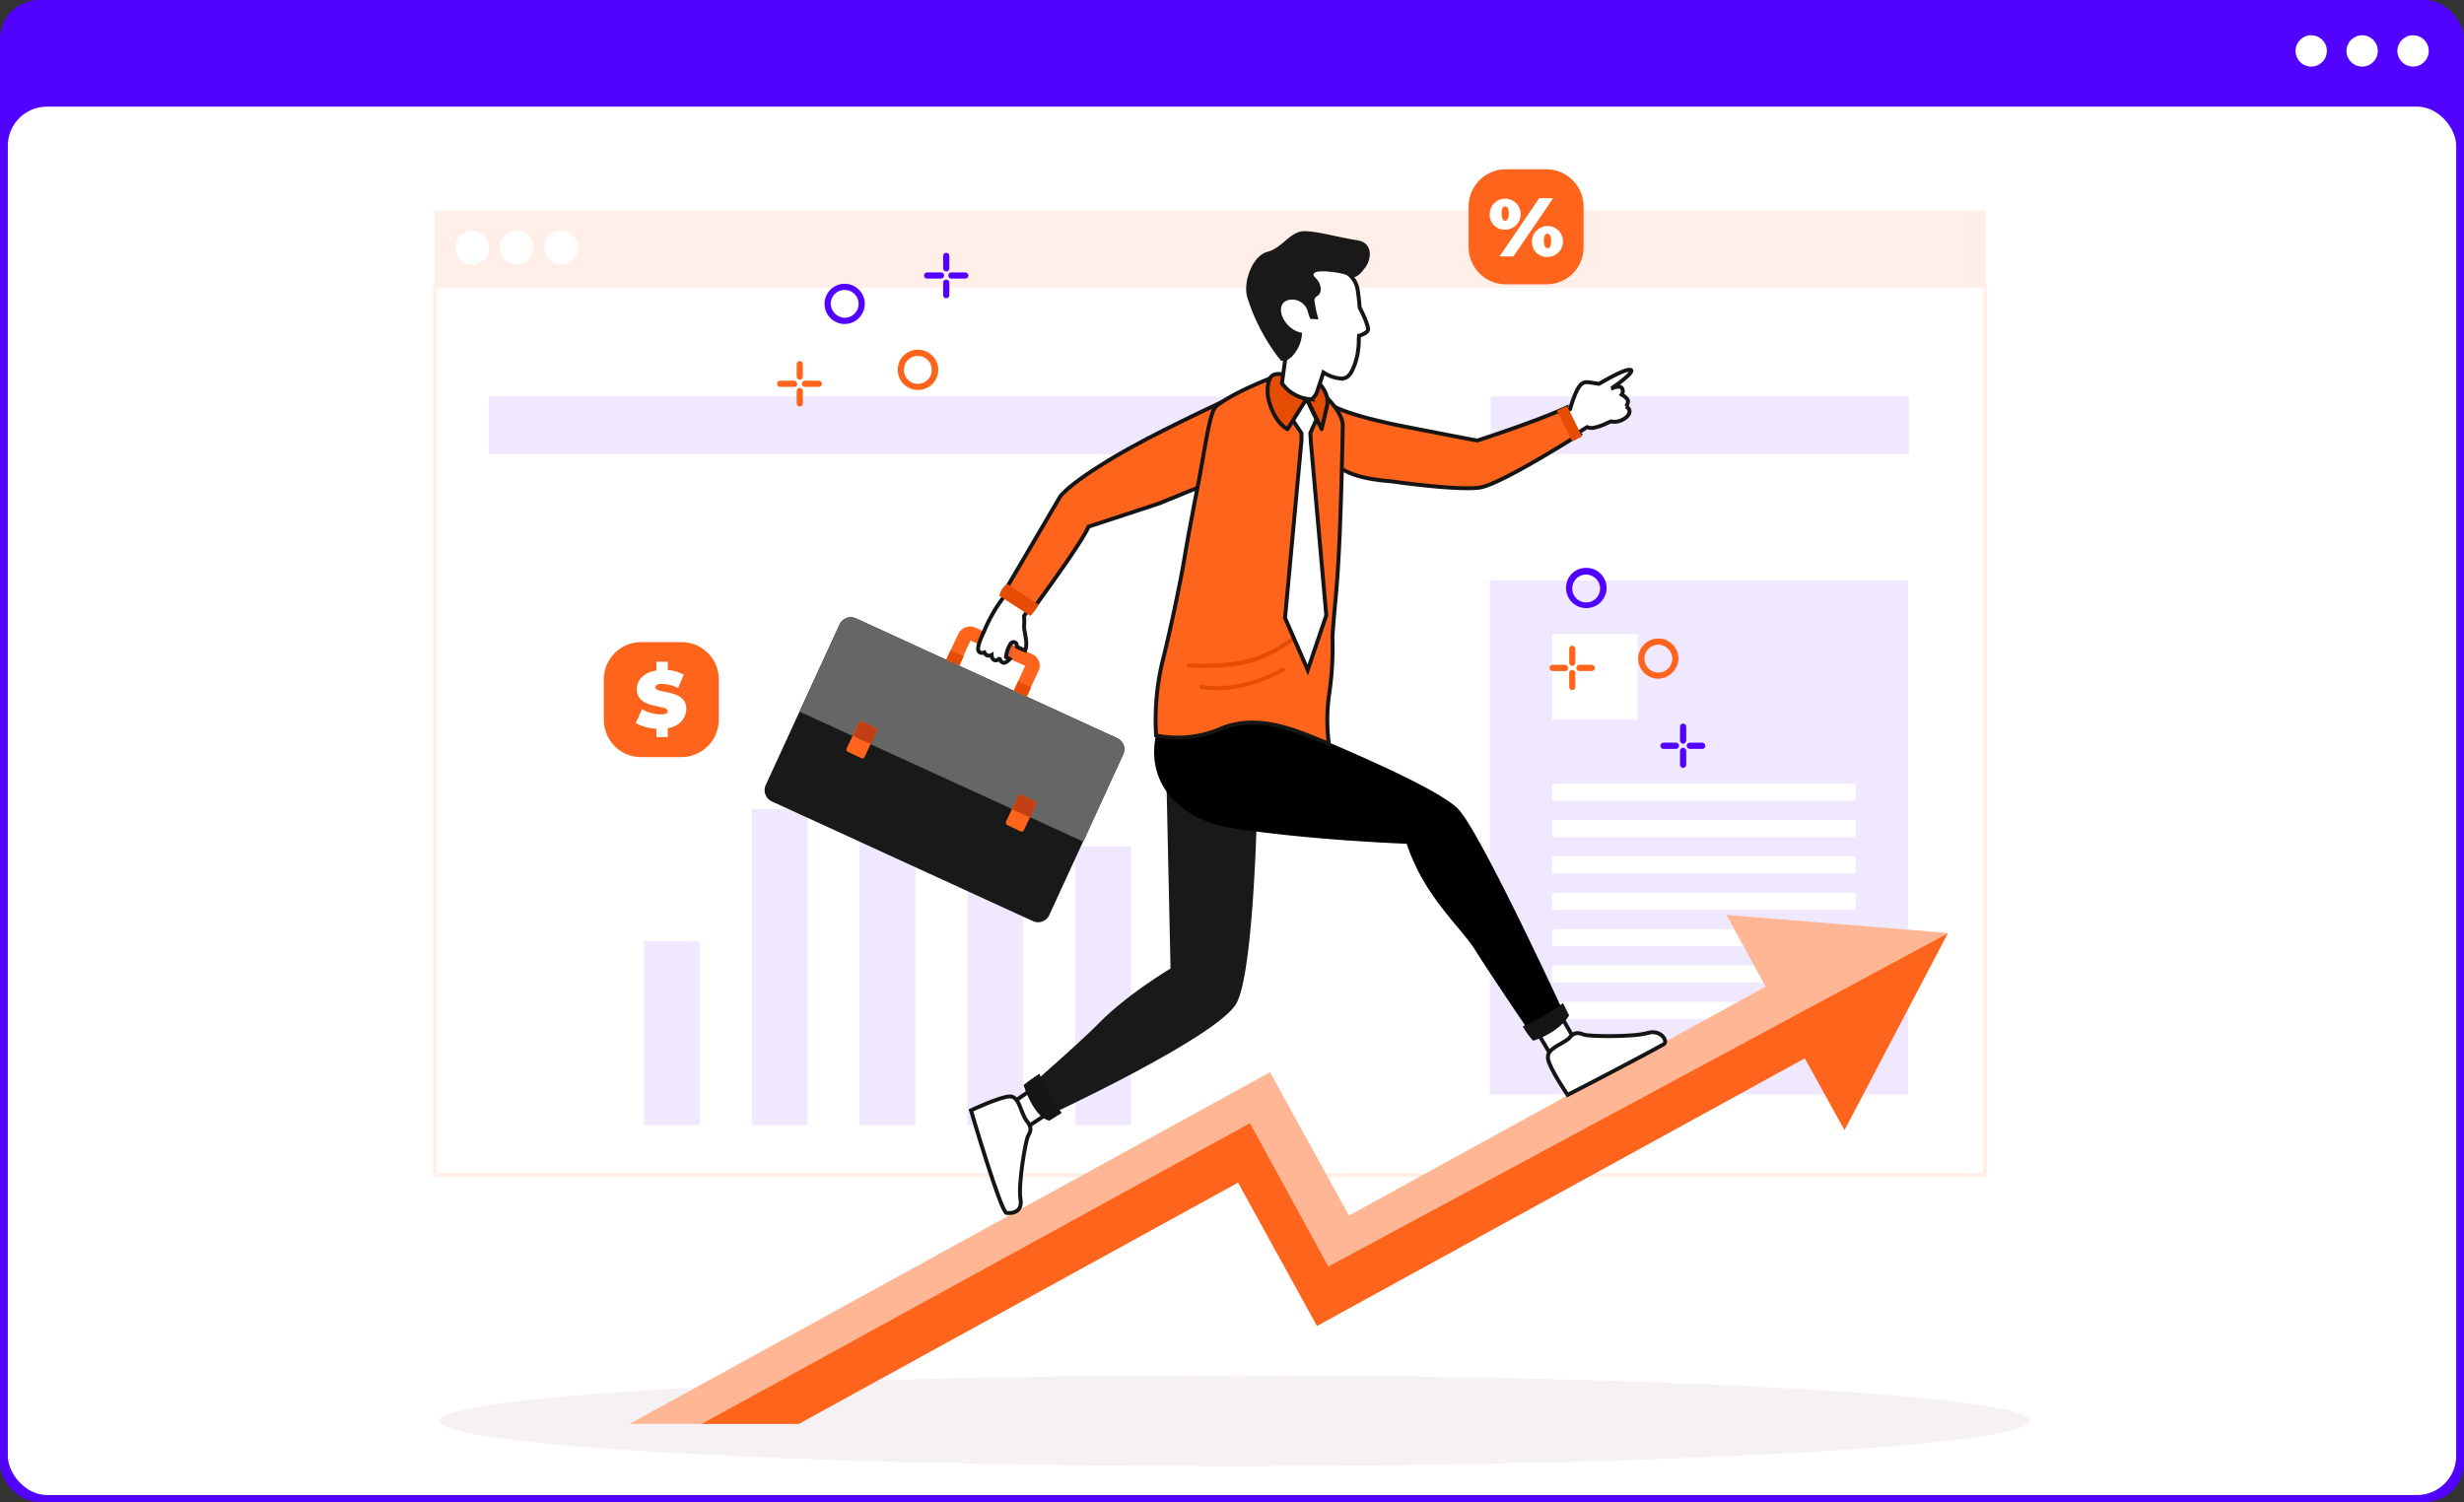 <svg xmlns="http://www.w3.org/2000/svg" width="628.965" height="383.428" viewBox="0 0 628.965 383.428">
  <rect x="0" y="0" width="628.965" height="383.428" fill="#333333" stroke="none"/>
  <g id="nw_pipFour" transform="translate(-1023.992 -1089)">
    <g id="Base">
      <rect id="Rectangle_186" data-name="Rectangle 186" width="628.965" height="383.428" rx="10" transform="translate(1023.992 1089)" fill="#5203ff"/>
      <rect id="Rectangle_187" data-name="Rectangle 187" width="624.965" height="354.428" rx="10" transform="translate(1025.992 1116.214)" fill="#fff"/>
      <circle id="Ellipse_157" data-name="Ellipse 157" cx="4" cy="4" r="4" transform="translate(1635.957 1098)" fill="#fff"/>
      <circle id="Ellipse_158" data-name="Ellipse 158" cx="4" cy="4" r="4" transform="translate(1622.957 1098)" fill="#fff"/>
      <circle id="Ellipse_159" data-name="Ellipse 159" cx="4" cy="4" r="4" transform="translate(1609.957 1098)" fill="#fff"/>
    </g>
    <g id="Group_1710" data-name="Group 1710" transform="translate(893.992 985.49)">
      <g id="undraw_organize_resume_utk5" transform="translate(241 157.238)">
        <rect id="Rectangle_693" data-name="Rectangle 693" width="395.764" height="19.216" transform="translate(0 0)" fill="#f6f7f9"/>
        <g id="Group_1712" data-name="Group 1712" transform="translate(0 0)">
          <rect id="Rectangle_694" data-name="Rectangle 694" width="395.764" height="19.216" fill="#ffefe8"/>
        </g>
        <rect id="Rectangle_695" data-name="Rectangle 695" width="395.764" height="227.067" transform="translate(0 19.216)" fill="#fff" stroke="#ffefe8" stroke-width="1"/>
        <circle id="Ellipse_129" data-name="Ellipse 129" cx="4.273" cy="4.273" r="4.273" transform="translate(5.218 5.218)" fill="#fff"/>
        <circle id="Ellipse_130" data-name="Ellipse 130" cx="4.273" cy="4.273" r="4.273" transform="translate(16.602 5.218)" fill="#fff"/>
        <circle id="Ellipse_131" data-name="Ellipse 131" cx="4.273" cy="4.273" r="4.273" transform="translate(27.992 5.218)" fill="#fff"/>
        <g id="Group_1713" data-name="Group 1713" transform="translate(13.759 47.455)">
          <rect id="Rectangle_696" data-name="Rectangle 696" width="203.577" height="14.708" fill="#efe8ff"/>
        </g>
        <g id="Group_1714" data-name="Group 1714" transform="translate(269.533 47.455)">
          <rect id="Rectangle_697" data-name="Rectangle 697" width="106.769" height="14.708" transform="translate(0)" fill="#efe8ff"/>
        </g>
        <g id="Group_1715" data-name="Group 1715" transform="translate(53.382 119.108)">
          <rect id="Rectangle_698" data-name="Rectangle 698" width="14.234" height="46.98" transform="translate(0 67.386)" fill="#efe8ff"/>
          <rect id="Rectangle_699" data-name="Rectangle 699" width="14.234" height="80.67" transform="translate(27.523 33.69)" fill="#efe8ff"/>
          <rect id="Rectangle_700" data-name="Rectangle 700" width="14.234" height="114.36" transform="translate(55.046)" fill="#efe8ff"/>
          <rect id="Rectangle_701" data-name="Rectangle 701" width="14.234" height="103.45" transform="translate(82.569 10.915)" fill="#efe8ff"/>
          <rect id="Rectangle_702" data-name="Rectangle 702" width="14.234" height="71.179" transform="translate(110.092 43.181)" fill="#efe8ff"/>
        </g>
        <g id="Group_1716" data-name="Group 1716" transform="translate(269.298 94.434)">
          <rect id="Rectangle_703" data-name="Rectangle 703" width="106.769" height="131.208" transform="translate(0)" fill="#efe8ff"/>
        </g>
        <rect id="Rectangle_707" data-name="Rectangle 707" width="21.831" height="21.831" transform="translate(285.202 108.133)" fill="#fff"/>
        <rect id="Rectangle_708" data-name="Rectangle 708" width="77.499" height="4.366" transform="translate(285.202 146.337)" fill="#fff"/>
        <rect id="Rectangle_709" data-name="Rectangle 709" width="77.499" height="4.366" transform="translate(285.202 155.615)" fill="#fff"/>
        <rect id="Rectangle_710" data-name="Rectangle 710" width="77.499" height="4.366" transform="translate(285.202 164.893)" fill="#fff"/>
        <rect id="Rectangle_711" data-name="Rectangle 711" width="77.499" height="4.366" transform="translate(285.202 174.171)" fill="#fff"/>
        <rect id="Rectangle_712" data-name="Rectangle 712" width="77.499" height="4.366" transform="translate(285.202 183.449)" fill="#fff"/>
        <rect id="Rectangle_713" data-name="Rectangle 713" width="77.499" height="4.366" transform="translate(285.202 192.727)" fill="#fff"/>
        <rect id="Rectangle_714" data-name="Rectangle 714" width="77.499" height="4.366" transform="translate(285.202 202.005)" fill="#fff"/>
      </g>
      <path id="Path_1423" data-name="Path 1423" d="M616.247,374.983c0,6.318-90.825,11.583-202.974,11.583-112.017,0-202.974-5.134-202.974-11.583,0-6.318,90.825-11.583,202.974-11.583S616.247,368.665,616.247,374.983Z" transform="translate(31.975 91.207)" fill="#eee8ef" opacity="0.6"/>
      <g id="Group_1611" data-name="Group 1611" transform="translate(290.715 337.061)">
        <path id="Path_1436" data-name="Path 1436" d="M583.678,278.707l-.132.132L557.22,328.99l-10.136-18.3L422.563,379.009l-20.139-36.593-112.149,61.6H247.1l163.484-89.772,20.139,36.593L537.081,292.4l-10-18.3Z" transform="translate(-247.1 -274.1)" fill="#ffb694"/>
        <path id="Path_1437" data-name="Path 1437" d="M579.118,277.7l-26.326,50.151-10.135-18.3L418.135,377.87,398,341.277l-112.149,61.6H261.1l139.923-76.74,20.008,36.593Z" transform="translate(-242.672 -272.961)" fill="#fe641b"/>
      </g>
      <g id="Group_1644" data-name="Group 1644" transform="translate(325.156 162.517)">
        <g id="Group_1614" data-name="Group 1614" transform="translate(52.699 139.926)">
          <g id="Group_1613" data-name="Group 1613" transform="translate(0 77.793)">
            <path id="Path_1438" data-name="Path 1438" d="M328.34,306.9l-7.24,5a11.132,11.132,0,0,0,2.764,6.845l8.556-5.66Z" transform="translate(-310.833 -306.9)" fill="#fff" stroke="#151515" stroke-width="1"/>
            <g id="Group_1612" data-name="Group 1612" transform="translate(0 3.159)">
              <path id="Path_1439" data-name="Path 1439" d="M327.384,315.355c1.053,1.316,1.58,2.238.527,3.949-.658,1.053-2.633,12.636-1.974,16.19.527,3.422-2.106,3.686-3.554,3.554s-9.082-26.194-9.082-26.194,7.24-3.422,9.872-3.554C325.673,309.3,325.8,312.986,327.384,315.355Z" transform="translate(-313.3 -309.3)" fill="#fff" stroke="#151515" stroke-width="1"/>
            </g>
          </g>
          <path id="Path_1440" data-name="Path 1440" d="M382.5,254.118s-.79,42.516-5.265,50.809c-4.475,8.424-47.782,28.564-47.782,28.564A19.19,19.19,0,0,1,325.5,325.2s12.242-10.662,16.98-15.532c7.24-7.24,17.9-13.558,17.9-13.558L359.329,247.8Z" transform="translate(-309.441 -247.8)" fill="#191919"/>
          <path id="Path_1441" data-name="Path 1441" d="M327.581,304.9a36.883,36.883,0,0,0-4.081,2.9s2.5,8.161,6.582,9.082l3.159-1.974C333.372,315.035,328.9,309.507,327.581,304.9Z" transform="translate(-310.074 -229.739)" fill="#151515"/>
        </g>
        <g id="Group_1617" data-name="Group 1617" transform="translate(99.455 122.156)">
          <g id="Group_1616" data-name="Group 1616" transform="translate(96.589 76.609)">
            <path id="Path_1442" data-name="Path 1442" d="M422.2,296.186l4.475,7.5a11.5,11.5,0,0,0,6.976-2.369l-5.134-8.819Z" transform="translate(-422.2 -292.5)" fill="#fff" stroke="#151515" stroke-width="1"/>
            <g id="Group_1615" data-name="Group 1615" transform="translate(3.919 5.717)">
              <path id="Path_1443" data-name="Path 1443" d="M430.472,298.5c1.053-1.316,1.974-1.843,3.817-1.053,1.185.526,12.9.658,16.322-.395s5.4,2.238,4.081,2.9c-6.845,3.817-24.483,12.9-24.483,12.9s-4.607-6.713-5-9.214C424.812,301,428.366,300.209,430.472,298.5Z" transform="translate(-425.177 -296.843)" fill="#fff" stroke="#151515" stroke-linecap="round" stroke-width="1"/>
            </g>
          </g>
          <path id="Path_1444" data-name="Path 1444" d="M372.882,234.3s47.65,18.428,53.837,25.668S453.7,312.357,453.7,312.357s-3.554,6.318-8.424,5.134c0,0-10.662-15.664-14.348-21.587-3.949-6.318-13.163-13.821-17.638-27.379,0,0-25.4-.921-44.886-4.081-13.031-2.106-22.114-11.452-18.955-24.352v-.132a2.146,2.146,0,0,1,1.711-1.448Z" transform="translate(-348.821 -234.3)"/>
          <path id="Path_1445" data-name="Path 1445" d="M420.3,297.123a20.263,20.263,0,0,0,2.633,3.686s6.187-1.711,9.214-6.45l-1.58-3.159A47.866,47.866,0,0,1,420.3,297.123Z" transform="translate(-326.212 -216.302)" fill="#151515"/>
        </g>
        <g id="Group_1623" data-name="Group 1623" transform="translate(142.828 35.383)">
          <g id="Group_1622" data-name="Group 1622" transform="translate(60.85)">
            <path id="Path_1446" data-name="Path 1446" d="M445.375,168.407c-1.448-.395-7.766,3.422-8.029,3.554-.263,0-1.58-.263-2.764-.395-1.316-.132-1.974.395-2.9,2.106a27.278,27.278,0,0,0-1.711,4.739,13.285,13.285,0,0,0-1.974.921c1.053,1.843,2.238,3.817,3.422,5.528,1.053-.658,1.974-1.316,2.9-1.843a3.019,3.019,0,0,0,1.843.132,14.588,14.588,0,0,0,3.554-1.316,5.547,5.547,0,0,0,.658-.263h0a4.4,4.4,0,0,0,2.238-.132c1.58-.527,2.633-1.711,2.5-2.5,0-.79-.921-1.185-.921-1.185a1.871,1.871,0,0,0,.526-1.448c-.132-.79-1.58-1.58-1.58-1.58a1.459,1.459,0,0,0,0-1.711c-.658-.79-2.5.132-2.633.132C440.768,173.014,446.823,168.8,445.375,168.407Z" transform="translate(-428 -168.378)" fill="#fff" stroke="#151515" stroke-width="1"/>
          </g>
          <path id="Path_1450" data-name="Path 1450" d="M446.966,182.671s-19.613,12.5-25.273,13.558c-5.66.921-22.9-1.58-22.9-1.58a52.13,52.13,0,0,1-5.265-.658c-5.265-.921-8.293-2.764-10.136-5-3.027-3.817-1.185-9.214.527-13.69,0,0,2.764,2.106,16.454,5,0,0,19.481,3.817,20.534,3.949,0,0,14.743-4.739,22.772-8.424C443.675,176.09,445.386,181.618,446.966,182.671Z" transform="translate(-381.772 -166.189)" fill="#fe641b" stroke="#151515" stroke-width="1"/>
          <path id="Path_1451" data-name="Path 1451" d="M429.533,175.4l-2.633,1.185,3.949,7.9,2.5-1.316Z" transform="translate(-367.498 -166.157)" fill="#e54c04"/>
        </g>
        <g id="Group_1631" data-name="Group 1631" transform="translate(0 41.598)">
          <g id="Group_1630" data-name="Group 1630" transform="translate(0 56.949)">
            <g id="Group_1624" data-name="Group 1624">
              <path id="Path_1453" data-name="Path 1453" d="M364.794,251.425l-18.823,40.937a3.171,3.171,0,0,1-4.212,1.58l-66.6-30.538a3.17,3.17,0,0,1-1.58-4.212L292.4,218.254a3.17,3.17,0,0,1,4.212-1.58l66.6,30.538A3.066,3.066,0,0,1,364.794,251.425Z" transform="translate(-273.265 -216.365)" fill="#191919"/>
              <path id="Path_1454" data-name="Path 1454" d="M352.5,273.67l10.136-22.245a3.13,3.13,0,0,0-1.58-4.212l-66.6-30.538a3.13,3.13,0,0,0-4.212,1.58L280.1,240.5Z" transform="translate(-271.103 -216.365)" fill="#666"/>
            </g>
            <g id="Group_1626" data-name="Group 1626" transform="translate(46.38 2.372)">
              <g id="Group_1625" data-name="Group 1625">
                <path id="Path_1455" data-name="Path 1455" d="M332.062,229.531l-3.028,6.45-3.291-1.448,2.9-6.318-3.159-1.448-.132-.132-1.974-.921-.263-.132-8.424-3.817-2.9,6.318-3.291-1.448,3.027-6.45A3.371,3.371,0,0,1,316,218.474l7.9,3.686.658.263,1.053.527.263.132,4.475,2.106A3.187,3.187,0,0,1,332.062,229.531Z" transform="translate(-308.5 -218.166)" fill="#fe641b"/>
              </g>
              <path id="Path_1456" data-name="Path 1456" d="M321.838,225.839l-1.974-.921-.263-.132a25.738,25.738,0,0,1,.79-3.686l.658.263,1.053.527A22.734,22.734,0,0,0,321.838,225.839Z" transform="translate(-304.989 -217.239)" fill="#e46032"/>
              <rect id="Rectangle_691" data-name="Rectangle 691" width="2.633" height="3.686" transform="translate(0.007 8.478) rotate(-65.342)" fill="#e54c04"/>
              <rect id="Rectangle_692" data-name="Rectangle 692" width="2.633" height="3.686" transform="translate(17.238 16.413) rotate(-65.342)" fill="#e54c04"/>
            </g>
            <g id="Group_1629" data-name="Group 1629" transform="translate(20.926 26.586)">
              <g id="Group_1627" data-name="Group 1627">
                <path id="Path_1457" data-name="Path 1457" d="M296.846,239.113l-3.027,6.45a.68.68,0,0,1-.921.395l-3.291-1.58a.68.68,0,0,1-.395-.921l3.028-6.45a.68.68,0,0,1,.921-.395l3.291,1.58A.724.724,0,0,1,296.846,239.113Z" transform="translate(-289.163 -236.563)" fill="#fe641b"/>
                <path id="Path_1458" data-name="Path 1458" d="M296.455,239.113l-1.448,3.291L290.4,240.3l1.448-3.291a.68.68,0,0,1,.921-.395l3.291,1.58A.724.724,0,0,1,296.455,239.113Z" transform="translate(-288.771 -236.563)" fill="#c13f12"/>
              </g>
              <g id="Group_1628" data-name="Group 1628" transform="translate(40.674 18.691)">
                <path id="Path_1459" data-name="Path 1459" d="M327.746,253.313l-3.027,6.45a.68.68,0,0,1-.921.395l-3.291-1.58a.68.68,0,0,1-.395-.921l3.027-6.45a.68.68,0,0,1,.921-.395l3.291,1.58A.68.68,0,0,1,327.746,253.313Z" transform="translate(-320.063 -250.762)" fill="#fe641b"/>
                <path id="Path_1460" data-name="Path 1460" d="M327.355,253.313l-1.448,3.291L321.3,254.5l1.448-3.291a.68.68,0,0,1,.921-.395l3.291,1.58A.68.68,0,0,1,327.355,253.313Z" transform="translate(-319.671 -250.762)" fill="#c13f12"/>
              </g>
            </g>
          </g>
          <path id="Path_1461" data-name="Path 1461" d="M326.685,226.912c-.658-.263-1.58-.658-2.106-.921a2.316,2.316,0,0,0-.132-.79.854.854,0,0,0-1.448,0,7.464,7.464,0,0,0-1.185,3.422l.921.527s-.921,1.053-1.58.921a1.205,1.205,0,0,1-.921-1.316s-.527.921-1.316.658-.79-1.316-.79-1.316a1.276,1.276,0,0,1-1.843-.658s-1.316.527-1.58-.658,1.448-4.607,1.448-4.607a38.9,38.9,0,0,1,5.134-8.951c.395-1.053,1.053-2.238,1.58-3.422,1.316.921,2.764,1.843,4.081,2.764a26.7,26.7,0,0,1,2.369,1.711c-1.185,1.58-2.238,2.9-2.9,3.817a19.338,19.338,0,0,1,0,2.764C326.422,222.173,327.475,225.2,326.685,226.912Z" transform="translate(-260.165 -161.492)" fill="#fff" stroke="#151515" stroke-width="1"/>
          <path id="Path_1462" data-name="Path 1462" d="M359.257,201.006l17.375-7.108s7.24-12.5,2.9-20.8c0,0-17.9,8.293-27.116,13.426,0,0-13.69,7.371-18.3,12.5L319.9,223.251s4.344,4.87,7.24,4.607c5.265-7.24,12.637-17.507,14.084-20.929Z" transform="translate(-258.514 -173.1)" fill="#fe641b" stroke="#151515" stroke-width="1"/>
          <path id="Path_1463" data-name="Path 1463" d="M320.774,209.9a4.945,4.945,0,0,0-1.974,3.027l7.9,5.134a9.673,9.673,0,0,0,2.106-2.9Z" transform="translate(-258.862 -161.46)" fill="#e54c04"/>
        </g>
        <g id="Group_1634" data-name="Group 1634" transform="translate(99.827 36.46)">
          <path id="Path_1464" data-name="Path 1464" d="M393.326,251.437a47.343,47.343,0,0,0,0,12.11c-7.108-2.764-17.77-8.161-27.906-3.686a27.935,27.935,0,0,1-16.19,1.58,64.286,64.286,0,0,1,1.58-18.691c2.369-9.346,4.739-21.192,5.529-25.8q.987-5.923,1.974-11.057c.395-2.106.79-4.212,1.185-6.187h0c2.238-11.189,3.291-20.666,5-22.245,5-4.081,16.454-8.161,16.454-8.161l7.766,2.106s8.293,6.45,8.161,11.057c-.79,41.069-1.843,41.332-2.633,53.837A81.1,81.1,0,0,1,393.326,251.437Z" transform="translate(-349.104 -169.164)" fill="#fe641b" stroke="#151515" stroke-width="1"/>
          <g id="Group_1632" data-name="Group 1632" transform="translate(7.893 61.389)">
            <path id="Path_1465" data-name="Path 1465" d="M355.89,229.347h-.263a.527.527,0,0,1,0-1.053h.132c1.185.132,10.925.658,17.77-1.974a33.258,33.258,0,0,0,14.084-10.267c.132-.263.526-.263.79-.132s.263.527.132.79a36.136,36.136,0,0,1-14.611,10.662C367.078,230.005,357.6,229.479,355.89,229.347Z" transform="translate(-355.1 -215.834)" fill="#e54c04"/>
          </g>
          <g id="Group_1633" data-name="Group 1633" transform="translate(11.183 74.928)">
            <path id="Path_1466" data-name="Path 1466" d="M379.451,226.62a.483.483,0,0,0-.79-.395c-4.212,2.369-11.978,5.66-20.4,4.344a.543.543,0,1,0-.263,1.053,25.563,25.563,0,0,0,3.159.263c7.371.263,14.084-2.633,17.9-4.739.263-.132.395-.263.395-.526Z" transform="translate(-357.6 -226.119)" fill="#e54c04"/>
          </g>
          <path id="Union_3" data-name="Union 3" d="M19018.02,497.558l4.211-45.411v-1.715l-2.631-3.949,3.949-4.737,2.5,5.134-1.566,3.468.119,2.191,3.949,44.36-4.736,13.954Z" transform="translate(-18984.984 -435.293)" fill="#fff" stroke="#151515" stroke-width="1"/>
          <path id="Path_1471" data-name="Path 1471" d="M371.189,176.177a10.17,10.17,0,0,1-.132-4.87,9.082,9.082,0,0,1,.395-1.053c.921-1.58,3.159-.921,3.159-.921,1.053,4.607,6.055,6.318,6.055,6.318l-4.739,7.635C376.059,183.285,372.9,182.232,371.189,176.177Z" transform="translate(-342.236 -169.197)" fill="#e54c04" stroke="#151515" stroke-linecap="round" stroke-linejoin="round" stroke-width="1"/>
          <path id="Path_1472" data-name="Path 1472" d="M381.4,170.9s3.028,2.764,2.106,6.187l-1.316,5.66-3.686-7.635A35.208,35.208,0,0,0,381.4,170.9Z" transform="translate(-339.807 -168.658)" fill="#e54c04" stroke="#151515" stroke-linecap="round" stroke-linejoin="round" stroke-width="1"/>
        </g>
        <g id="Group_1643" data-name="Group 1643" transform="translate(122.946)">
          <path id="Union_2" data-name="Union 2" d="M18999.068,507.967l1.014-7.36a6,6,0,0,1-2.723-3.3v-.134a51.752,51.752,0,0,1-2.371-8.683,7.092,7.092,0,0,1,2.371-6.454c5-4.21,11.189-4.21,15.4-3.423a6.569,6.569,0,0,1,5.662,5.662c.205,1.318.377,2.855.492,4.377.572,1.1,2.037,4.019,2.143,5.495.1.788-1.49,1.427-2.307,1.7a14.106,14.106,0,0,0-.066,1.723v.134a28.307,28.307,0,0,1-.4,3.289c-.129.525-.262.921-.391,1.446-.133.267-.133.53-.268.792-.76,1.9-1.432,3.542-3.441,3.542a10.03,10.03,0,0,1-4.514-1.569l-.6,1.846-1.055,3.16c-.133.525-1.055,1.843-1.58,1.843A9.8,9.8,0,0,1,18999.068,507.967Z" transform="translate(-18989.943 -469.133)" fill="#fff" stroke="#151515" stroke-width="1"/>
          <path id="Path_1478" data-name="Path 1478" d="M396.59,151.373c2.369-2.633,2.369-6.845-1.316-7.5-6.318-1.053-9.872-2.238-13.558-2.369-3.817-.132-5.66,4.212-9.609,5.265s-6.318,7.9-5.134,11.715c.132.527.395,1.053.527,1.58a50.291,50.291,0,0,0,7.5,13.821,1.818,1.818,0,0,1,.395.527c.263.263,2.106.79,4.081-2.369a8.712,8.712,0,0,0,1.448-4.607c-3.686-.527-6.581-5.134-4.87-7.5a2.7,2.7,0,0,1,1.711-.921,4.171,4.171,0,0,1,4.475,2.5,19.933,19.933,0,0,0,.79,2.369l2.106.132a28.693,28.693,0,0,1-1.053-4.87c0-1.316,1.843-.79,1.58-3.291-.395-2.5-2.5-2.764-1.58-3.686s7.108-.132,8.951.79C394.747,154.137,396.59,151.373,396.59,151.373Z" transform="translate(-366.668 -141.498)" fill="#191919"/>
        </g>
      </g>
      <g id="Group_1709" data-name="Group 1709" transform="translate(284.134 146.724)">
        <g id="Group_1666" data-name="Group 1666" transform="translate(241.41 101.75)">
          <g id="Group_1645" data-name="Group 1645" transform="translate(4.212)">
            <path id="Path_1485" data-name="Path 1485" d="M433.834,217.067a5.14,5.14,0,0,1-5.134-5.134,5.058,5.058,0,0,1,5.134-5.134,5.134,5.134,0,1,1,0,10.267Zm0-8.556a3.554,3.554,0,1,0,3.554,3.554A3.625,3.625,0,0,0,433.834,208.511Z" transform="translate(-428.7 -206.8)" fill="#5203ff"/>
          </g>
          <g id="Group_1646" data-name="Group 1646" transform="translate(22.64 18.033)">
            <path id="Path_1486" data-name="Path 1486" d="M447.834,230.767a5.134,5.134,0,1,1,5.134-5.134A5.319,5.319,0,0,1,447.834,230.767Zm0-8.688a3.554,3.554,0,1,0,3.554,3.554A3.625,3.625,0,0,0,447.834,222.08Z" transform="translate(-442.7 -220.5)" fill="#fe641b"/>
          </g>
          <g id="Group_1653" data-name="Group 1653" transform="translate(28.3 39.752)">
            <g id="Group_1649" data-name="Group 1649" transform="translate(5.002)">
              <g id="Group_1647" data-name="Group 1647">
                <path id="Path_1487" data-name="Path 1487" d="M451.59,242.134a.849.849,0,0,1-.79-.79V237.79a.79.79,0,1,1,1.58,0v3.554A.849.849,0,0,1,451.59,242.134Z" transform="translate(-450.8 -237)" fill="#5203ff"/>
              </g>
              <g id="Group_1648" data-name="Group 1648" transform="translate(0 6.187)">
                <path id="Path_1488" data-name="Path 1488" d="M451.59,246.834a.849.849,0,0,1-.79-.79V242.49a.79.79,0,1,1,1.58,0v3.554A.849.849,0,0,1,451.59,246.834Z" transform="translate(-450.8 -241.7)" fill="#5203ff"/>
              </g>
            </g>
            <g id="Group_1652" data-name="Group 1652" transform="translate(0 4.87)">
              <g id="Group_1650" data-name="Group 1650" transform="translate(6.713)">
                <path id="Path_1489" data-name="Path 1489" d="M456.049,242.28H452.89a.79.79,0,1,1,0-1.58h3.159a.849.849,0,0,1,.79.79A.759.759,0,0,1,456.049,242.28Z" transform="translate(-452.1 -240.7)" fill="#5203ff"/>
              </g>
              <g id="Group_1651" data-name="Group 1651">
                <path id="Path_1490" data-name="Path 1490" d="M450.949,242.28H447.79a.79.79,0,1,1,0-1.58h3.159a.79.79,0,1,1,0,1.58Z" transform="translate(-447 -240.7)" fill="#5203ff"/>
              </g>
            </g>
          </g>
          <g id="Group_1665" data-name="Group 1665" transform="translate(0 19.876)">
            <g id="Group_1664" data-name="Group 1664">
              <g id="Group_1658" data-name="Group 1658" transform="translate(5.002)">
                <g id="Group_1655" data-name="Group 1655">
                  <g id="Group_1654" data-name="Group 1654">
                    <path id="Path_1491" data-name="Path 1491" d="M430.09,227.034a.849.849,0,0,1-.79-.79V222.69a.79.79,0,1,1,1.58,0v3.554A.759.759,0,0,1,430.09,227.034Z" transform="translate(-429.3 -221.9)" fill="#fe641b"/>
                  </g>
                </g>
                <g id="Group_1657" data-name="Group 1657" transform="translate(0 6.187)">
                  <g id="Group_1656" data-name="Group 1656">
                    <path id="Path_1492" data-name="Path 1492" d="M430.09,231.734a.849.849,0,0,1-.79-.79V227.39a.79.79,0,1,1,1.58,0v3.554A.759.759,0,0,1,430.09,231.734Z" transform="translate(-429.3 -226.6)" fill="#fe641b"/>
                  </g>
                </g>
              </g>
              <g id="Group_1663" data-name="Group 1663" transform="translate(0 4.87)">
                <g id="Group_1660" data-name="Group 1660" transform="translate(6.845)">
                  <g id="Group_1659" data-name="Group 1659">
                    <path id="Path_1493" data-name="Path 1493" d="M434.649,227.18H431.49a.79.79,0,1,1,0-1.58h3.159a.849.849,0,0,1,.79.79A.759.759,0,0,1,434.649,227.18Z" transform="translate(-430.7 -225.6)" fill="#fe641b"/>
                  </g>
                </g>
                <g id="Group_1662" data-name="Group 1662">
                  <g id="Group_1661" data-name="Group 1661">
                    <path id="Path_1494" data-name="Path 1494" d="M429.449,227.18H426.29a.79.79,0,0,1,0-1.58h3.159a.849.849,0,0,1,.79.79A.7.7,0,0,1,429.449,227.18Z" transform="translate(-425.5 -225.6)" fill="#fe641b"/>
                  </g>
                </g>
              </g>
            </g>
          </g>
        </g>
        <g id="Group_1695" data-name="Group 1695" transform="translate(44.228 21.324)">
          <g id="Group_1670" data-name="Group 1670" transform="translate(12.11 7.898)">
            <g id="Group_1669" data-name="Group 1669">
              <g id="Group_1668" data-name="Group 1668">
                <g id="Group_1667" data-name="Group 1667">
                  <path id="Path_1495" data-name="Path 1495" d="M290.034,161.967a5.14,5.14,0,0,1-5.134-5.134,5.134,5.134,0,1,1,5.134,5.134Zm0-1.58a3.554,3.554,0,1,0-3.554-3.554A3.718,3.718,0,0,0,290.034,160.388Z" transform="translate(-284.9 -151.7)" fill="#5203ff"/>
                </g>
              </g>
            </g>
          </g>
          <g id="Group_1674" data-name="Group 1674" transform="translate(30.801 24.746)">
            <g id="Group_1673" data-name="Group 1673">
              <g id="Group_1672" data-name="Group 1672">
                <g id="Group_1671" data-name="Group 1671">
                  <path id="Path_1496" data-name="Path 1496" d="M304.234,174.767a5.14,5.14,0,0,1-5.134-5.134,5.058,5.058,0,0,1,5.134-5.134,5.134,5.134,0,1,1,0,10.267Zm0-1.58a3.554,3.554,0,1,0-3.554-3.554A3.539,3.539,0,0,0,304.234,173.188Z" transform="translate(-299.1 -164.5)" fill="#fe641b"/>
                </g>
              </g>
            </g>
          </g>
          <g id="Group_1681" data-name="Group 1681" transform="translate(37.515)">
            <g id="Group_1677" data-name="Group 1677" transform="translate(0 5.002)">
              <g id="Group_1675" data-name="Group 1675">
                <path id="Path_1497" data-name="Path 1497" d="M309.334,150.29a.849.849,0,0,0-.79-.79H304.99a.79.79,0,1,0,0,1.58h3.554A.849.849,0,0,0,309.334,150.29Z" transform="translate(-304.2 -149.5)" fill="#5203ff"/>
              </g>
              <g id="Group_1676" data-name="Group 1676" transform="translate(6.187)">
                <path id="Path_1498" data-name="Path 1498" d="M314.034,150.29a.849.849,0,0,0-.79-.79H309.69a.79.79,0,0,0,0,1.58h3.554A.849.849,0,0,0,314.034,150.29Z" transform="translate(-308.9 -149.5)" fill="#5203ff"/>
              </g>
            </g>
            <g id="Group_1680" data-name="Group 1680" transform="translate(4.87)">
              <g id="Group_1678" data-name="Group 1678" transform="translate(0 6.845)">
                <path id="Path_1499" data-name="Path 1499" d="M309.48,154.849V151.69a.79.79,0,1,0-1.58,0v3.159a.79.79,0,1,0,1.58,0Z" transform="translate(-307.9 -150.9)" fill="#5203ff"/>
              </g>
              <g id="Group_1679" data-name="Group 1679">
                <path id="Path_1500" data-name="Path 1500" d="M309.48,149.649V146.49a.79.79,0,1,0-1.58,0v3.159a.849.849,0,0,0,.79.79A.759.759,0,0,0,309.48,149.649Z" transform="translate(-307.9 -145.7)" fill="#5203ff"/>
              </g>
            </g>
          </g>
          <g id="Group_1694" data-name="Group 1694" transform="translate(0 27.642)">
            <g id="Group_1693" data-name="Group 1693">
              <g id="Group_1687" data-name="Group 1687" transform="translate(0 5.002)">
                <g id="Group_1683" data-name="Group 1683">
                  <g id="Group_1682" data-name="Group 1682">
                    <path id="Path_1501" data-name="Path 1501" d="M280.834,171.29a.849.849,0,0,0-.79-.79H276.49a.79.79,0,1,0,0,1.58h3.554A.759.759,0,0,0,280.834,171.29Z" transform="translate(-275.7 -170.5)" fill="#fe641b"/>
                  </g>
                </g>
                <g id="Group_1686" data-name="Group 1686" transform="translate(6.318)">
                  <g id="Group_1685" data-name="Group 1685">
                    <g id="Group_1684" data-name="Group 1684">
                      <path id="Path_1502" data-name="Path 1502" d="M285.634,171.29a.849.849,0,0,0-.79-.79H281.29a.79.79,0,1,0,0,1.58h3.554A.849.849,0,0,0,285.634,171.29Z" transform="translate(-280.5 -170.5)" fill="#fe641b"/>
                    </g>
                  </g>
                </g>
              </g>
              <g id="Group_1692" data-name="Group 1692" transform="translate(5.002)">
                <g id="Group_1689" data-name="Group 1689" transform="translate(0 6.845)">
                  <g id="Group_1688" data-name="Group 1688">
                    <path id="Path_1503" data-name="Path 1503" d="M281.08,175.849V172.69a.79.79,0,1,0-1.58,0v3.159a.79.79,0,1,0,1.58,0Z" transform="translate(-279.5 -171.9)" fill="#fe641b"/>
                  </g>
                </g>
                <g id="Group_1691" data-name="Group 1691">
                  <g id="Group_1690" data-name="Group 1690">
                    <path id="Path_1504" data-name="Path 1504" d="M281.08,170.649V167.49a.79.79,0,1,0-1.58,0v3.159a.849.849,0,0,0,.79.79A.759.759,0,0,0,281.08,170.649Z" transform="translate(-279.5 -166.7)" fill="#fe641b"/>
                  </g>
                </g>
              </g>
            </g>
          </g>
        </g>
        <g id="Group_1701" data-name="Group 1701" transform="translate(220.744)">
          <g id="Group_1699" data-name="Group 1699">
            <g id="Group_1698" data-name="Group 1698">
              <g id="Group_1697" data-name="Group 1697">
                <g id="Group_1696" data-name="Group 1696">
                  <path id="Path_1505" data-name="Path 1505" d="M429.808,158.854h-10.53a9.522,9.522,0,0,1-9.477-9.477v-10.4a9.522,9.522,0,0,1,9.477-9.477h10.4a9.522,9.522,0,0,1,9.477,9.477v10.4A9.41,9.41,0,0,1,429.808,158.854Z" transform="translate(-409.8 -129.5)" fill="#fe641b"/>
                </g>
              </g>
            </g>
          </g>
          <g id="Group_1700" data-name="Group 1700" transform="translate(5.397 7.24)">
            <path id="Path_1506" data-name="Path 1506" d="M413.9,139.081a3.951,3.951,0,1,1,3.949,4.081A3.766,3.766,0,0,1,413.9,139.081Zm12.636-3.949h3.554l-10.135,14.874H416.4Zm-7.766,3.949c0-1.448-.527-1.843-.921-1.843-.527,0-.921.395-.921,1.843s.527,1.843.921,1.843S418.77,140.4,418.77,139.081Zm5.923,6.976a3.951,3.951,0,1,1,3.949,4.081A3.766,3.766,0,0,1,424.694,146.057Zm4.87,0c0-1.448-.527-1.843-.921-1.843-.527,0-.921.395-.921,1.843s.527,1.843.921,1.843C429.169,147.9,429.564,147.5,429.564,146.057Z" transform="translate(-413.9 -135)" fill="#fff"/>
          </g>
        </g>
        <g id="Group_1708" data-name="Group 1708" transform="translate(0 120.705)">
          <g id="Group_1705" data-name="Group 1705">
            <g id="Group_1704" data-name="Group 1704">
              <g id="Group_1703" data-name="Group 1703">
                <g id="Group_1702" data-name="Group 1702">
                  <path id="Path_1507" data-name="Path 1507" d="M261.976,250.553h-10.4a9.522,9.522,0,0,1-9.477-9.477v-10.4a9.522,9.522,0,0,1,9.477-9.477h10.4a9.522,9.522,0,0,1,9.477,9.477v10.4A9.609,9.609,0,0,1,261.976,250.553Z" transform="translate(-242.1 -221.2)" fill="#fe641b"/>
                </g>
              </g>
            </g>
          </g>
          <g id="Group_1707" data-name="Group 1707" transform="translate(8.161 5.002)">
            <g id="Group_1706" data-name="Group 1706">
              <path id="Path_1508" data-name="Path 1508" d="M256.461,241.98v2.238h-2.9v-2.106a12.389,12.389,0,0,1-5.265-1.448l1.58-3.554a9.853,9.853,0,0,0,4.739,1.316c1.316,0,1.843-.263,1.843-.79,0-1.843-7.9-.395-7.9-5.66,0-2.238,1.711-4.212,5-4.739V225h2.9v2.106a10.5,10.5,0,0,1,4.081,1.185l-1.448,3.422a9.849,9.849,0,0,0-3.949-1.053c-1.448,0-1.843.395-1.843.921,0,1.711,7.9.263,7.9,5.528C261.068,239.479,259.489,241.454,256.461,241.98Z" transform="translate(-248.3 -225)" fill="#fff"/>
            </g>
          </g>
        </g>
      </g>
    </g>
  </g>
</svg>
